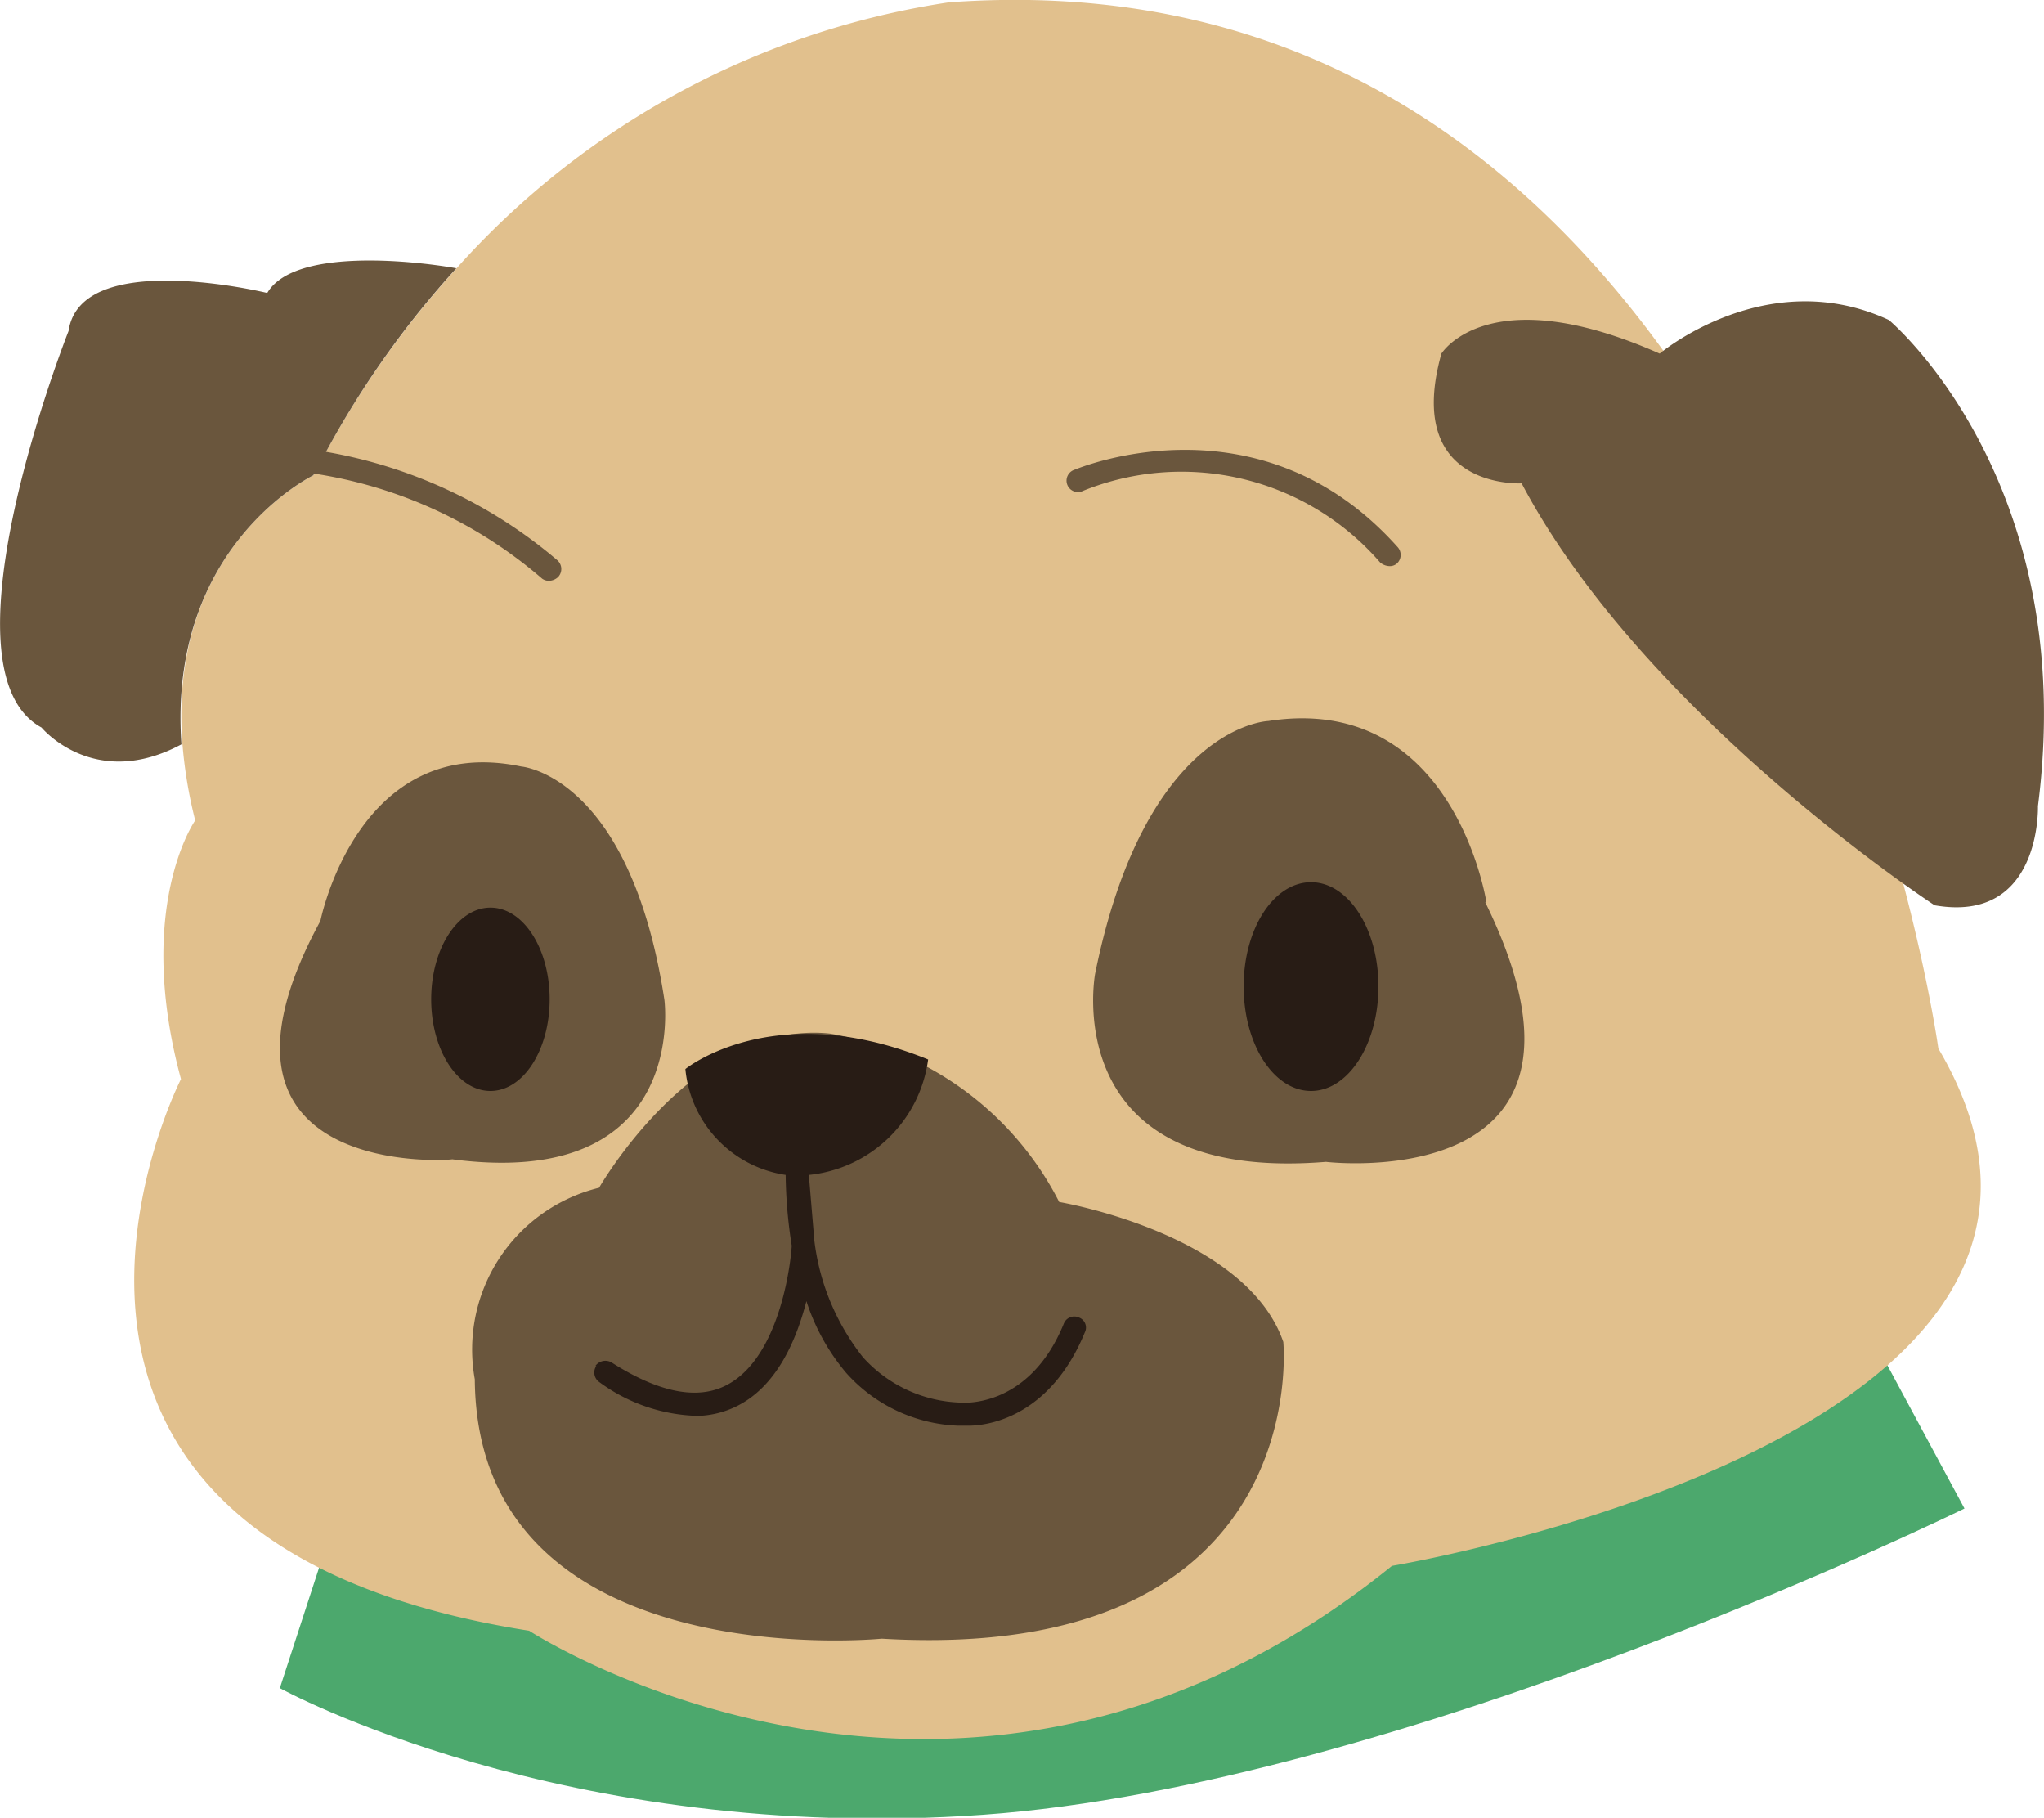 <svg xmlns="http://www.w3.org/2000/svg" xmlns:xlink="http://www.w3.org/1999/xlink" viewBox="0 0 87.65 77.94"><defs><style>.cls-1{fill:none;}.cls-2{clip-path:url(#clip-path);}.cls-3{fill:#4ca86d;}.cls-4{clip-path:url(#clip-path-2);}.cls-5{fill:#e1c08d;}.cls-6{clip-path:url(#clip-path-3);}.cls-7{fill:#6a563d;}.cls-8{fill:#281c15;}</style><clipPath id="clip-path" transform="translate(-2.31 -2.63)"><rect class="cls-1" x="14.2" y="58.24" width="72.63" height="22.32"/></clipPath><clipPath id="clip-path-2" transform="translate(-2.31 -2.63)"><rect class="cls-1" width="95.25" height="84.75"/></clipPath><clipPath id="clip-path-3" transform="translate(-2.31 -2.63)"><rect class="cls-1" x="2.31" y="13.5" width="87.65" height="59.45"/></clipPath></defs><title>hund2</title><g id="Layer_2" data-name="Layer 2"><g id="Layer_1-2" data-name="Layer 1"><g class="cls-2"><path class="cls-3" d="M16.82 67.3 14.31 75s12.15 6.71 30.15 5.43S86.55 67.3 86.55 67.3l-4.82-8.95s-35 20.29-64.91 8.95" transform="translate(-2.31 -2.63)"/></g><g class="cls-4"><path class="cls-5" d="M62 69.76c-18.41 14.89-37 2.78-37 2.78C0 68.61 10.07 48.89 10.07 48.89c-2-7.39.61-11.09.61-11.09a19.83 19.83.0 01-.55-3.31C9.49 26 15.76 23 15.76 23a40.45 40.45.0 016.12-8.86A35.34 35.34.0 0143 2.73C78.87.11 85.43 47.58 85.43 47.58 95.26 64.23 62 69.76 62 69.76" transform="translate(-2.31 -2.63)"/></g><g class="cls-6"><path class="cls-7" d="M64.12 17.79s2-3.26 9.36.0c0 0 4.59-3.87 9.83-1.44.0.0 8.19 6.84 6.39 20.84.0.0.16 5.05-4.43 4.25.0.0-12.47-8.15-17.71-18.09.0.0-5.08.29-3.44-5.56M16.05 42.11s1.6-8.09 8.61-6.62c0 0 4.66.36 6.14 10 0 0 1.09 8.18-9.1 6.84C21.7 52.37 10 53.23 16.05 42.11zm50-.8s-1.38-9-9.35-7.77c0 0-5.27.16-7.43 10.84.0.0-1.67 9 9.9 8.06C59.14 52.44 72.22 54 66 41.31zM37.9 46.94a13.56 13.56.0 019.83 7.22s8 1.34 9.61 6c0 0 1.35 13.81-17.22 12.72.0.0-17.35 1.72-17.45-11.12A7.14 7.14.0 0128 53.55s4.12-7.22 9.9-6.61zM26.2 26.64A20.74 20.74.0 0016.29 22a39.91 39.91.0 015.59-7.87c-2.06-.36-7-.84-8.11 1.06.0.0-8-1.95-8.52 1.63.0.0-5.75 14.51-1.16 17 0 0 2.25 2.73 6 .72C9.49 26 15.76 23 15.76 23v-.07a19.43 19.43.0 019.8 4.51.5.5.0 00.29.09.59.59.0 00.39-.16A.5.5.0 0026.2 26.64zm35.71.26a.45.45.0 00.32-.13.5.5.0 000-.7c-5.95-6.65-13.76-3.33-13.85-3.3a.49.49.0 10.38.9 11.27 11.27.0 0112.73 3.07A.64.64.0 0061.91 26.9z" transform="translate(-2.31 -2.63)"/></g><g class="cls-4"><path class="cls-8" d="M27.84 61.19a.53.53.0 01.68-.16c2 1.28 3.66 1.63 4.91 1 2.48-1.24 2.83-5.81 2.83-6A20.63 20.63.0 0136 53a5.07 5.07.0 01-4.3-4.54s3.79-3.1 10.41-.41A5.74 5.74.0 0137 53v.06l.23 2.75a10 10 0 002.08 5 5.87 5.87.0 004.18 1.95s2.93.32 4.44-3.39a.48.48.0 01.64-.26.46.46.0 01.26.64c-1.45 3.52-4 4-5 4h-.42a6.76 6.76.0 01-4.82-2.27 9.1 9.1.0 01-1.7-3.07c-.42 1.63-1.25 3.65-3 4.51a4 4 0 01-1.64.41 7.42 7.42.0 01-4.27-1.47.5.5.0 01-.1-.67M58.53 40.45c1.6.0 2.89 2 2.89 4.47s-1.29 4.48-2.89 4.48-2.89-2-2.89-4.48 1.29-4.47 2.89-4.47zM23.34 41.54c1.41.0 2.54 1.76 2.54 3.93s-1.13 3.93-2.54 3.93-2.54-1.76-2.54-3.93 1.14-3.93 2.54-3.93z" transform="translate(-2.31 -2.63)"/></g></g></g></svg>